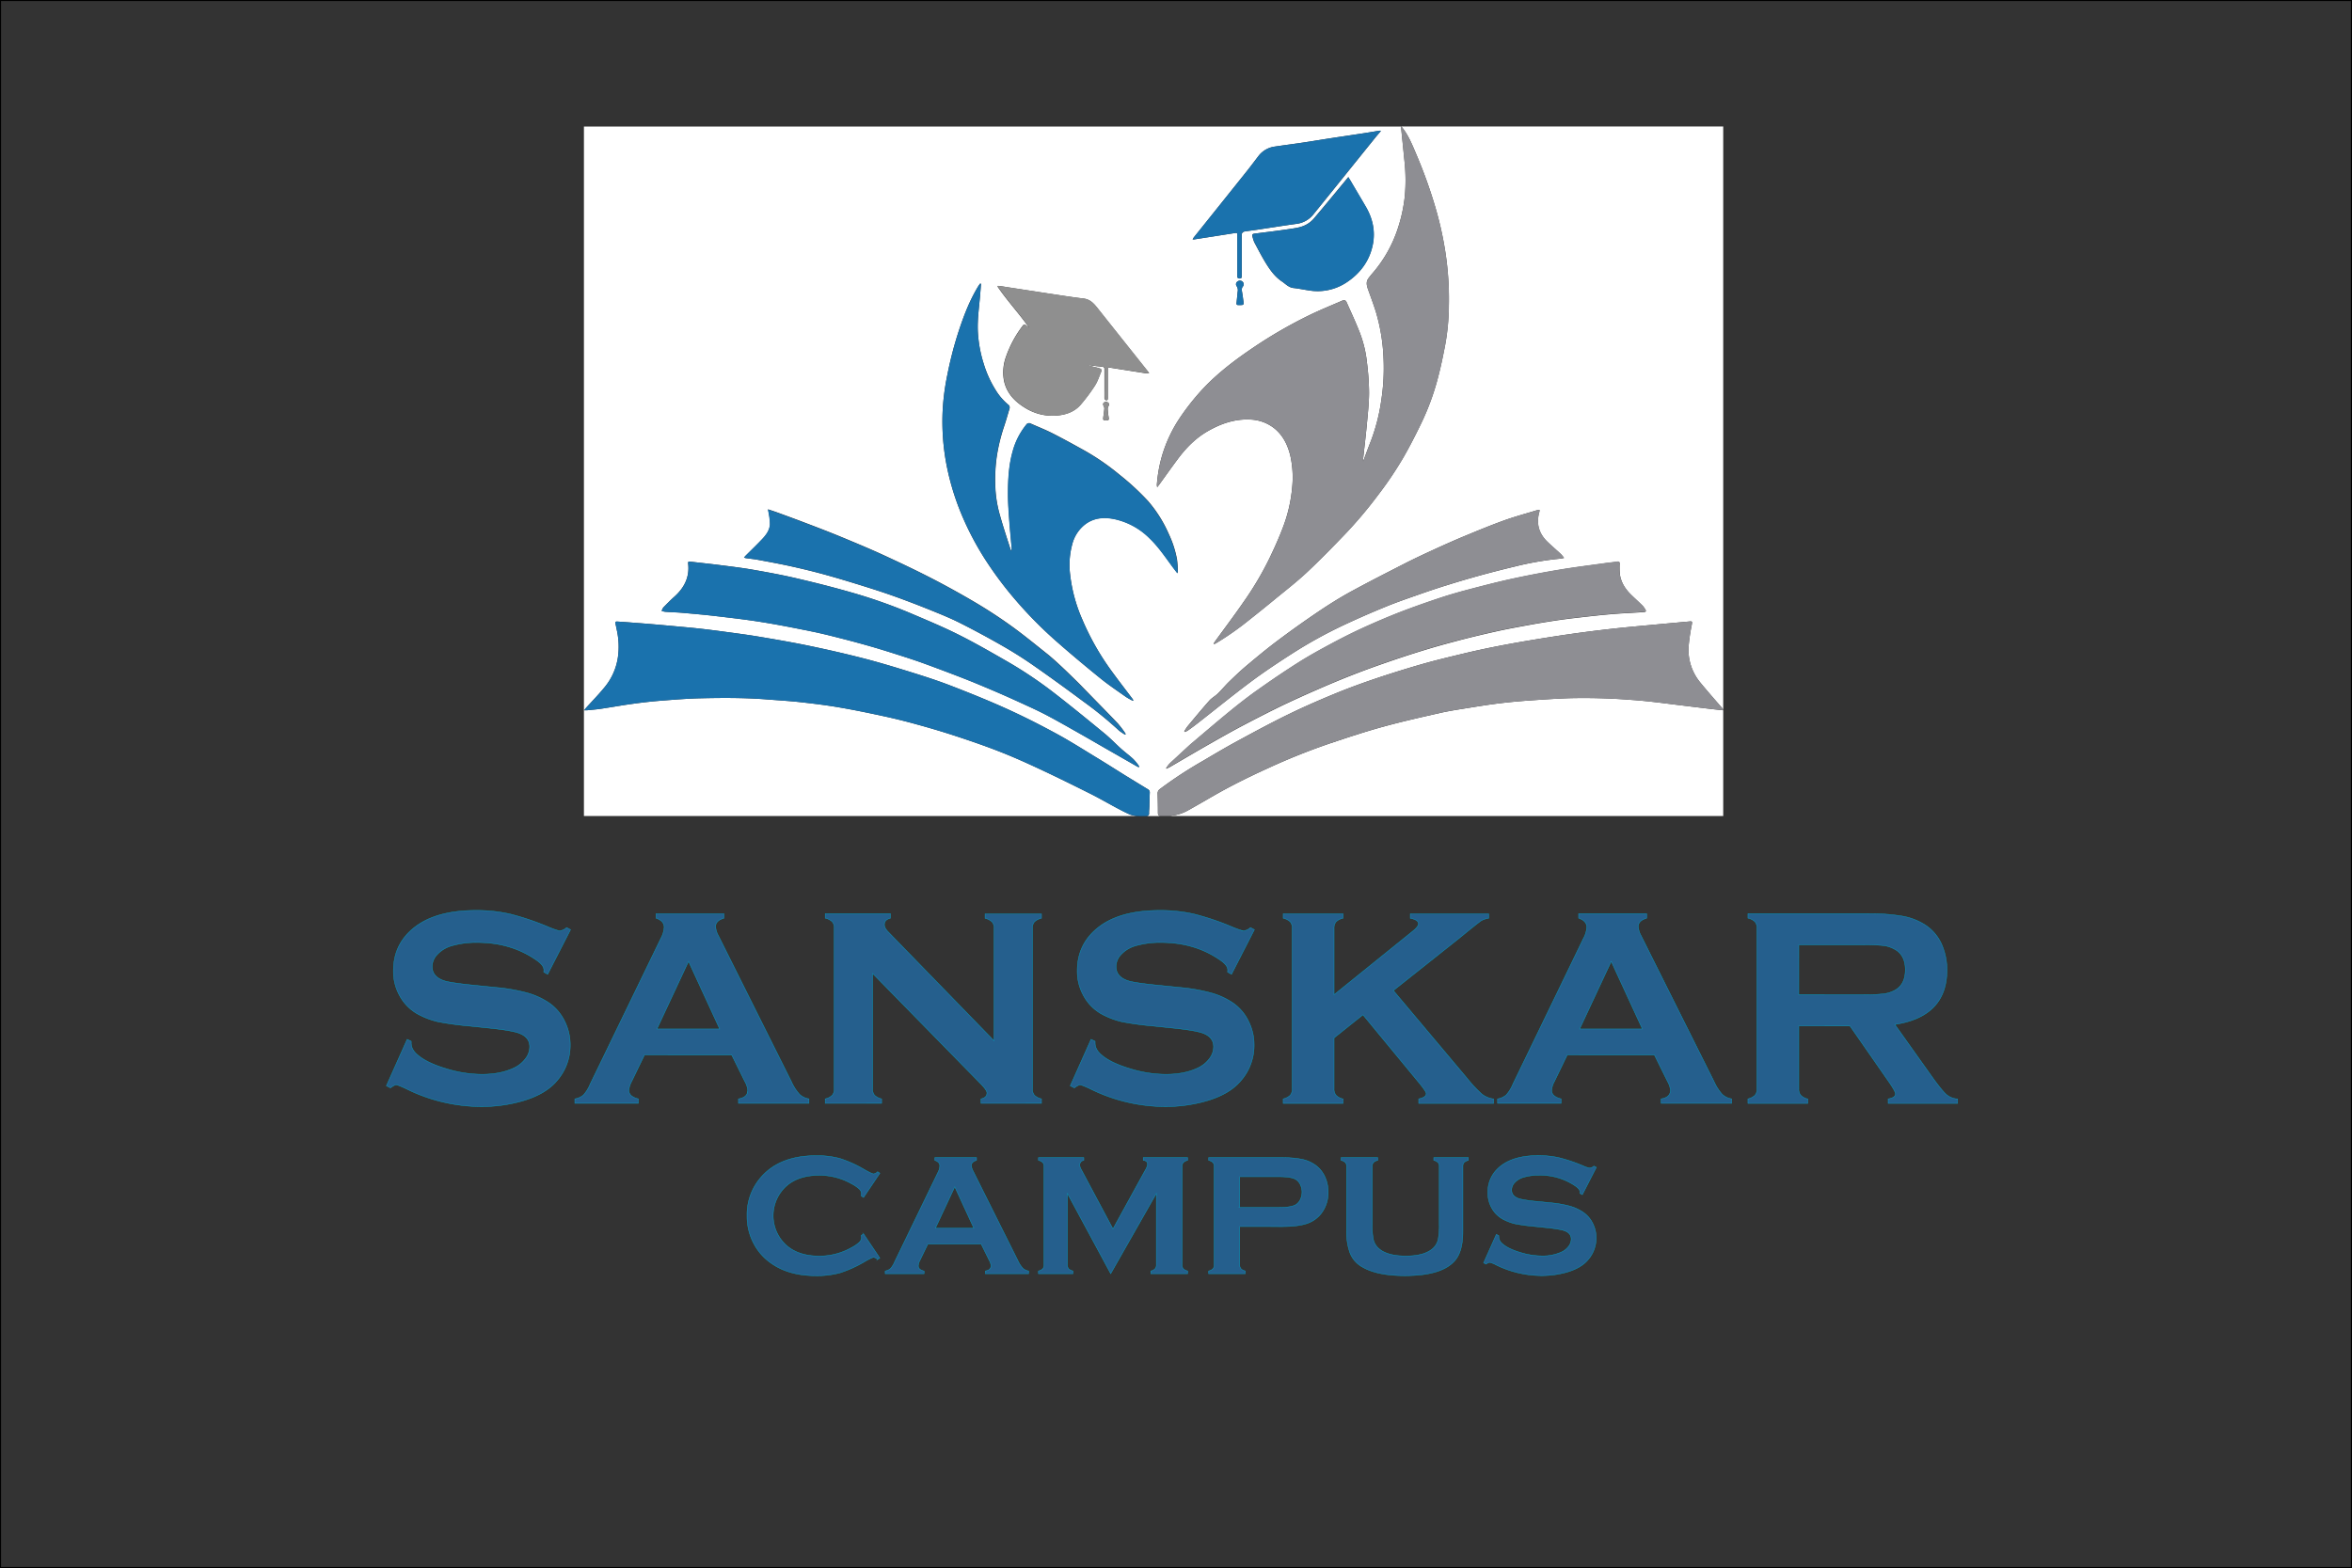 <svg id="Layer_1" data-name="Layer 1" xmlns="http://www.w3.org/2000/svg" xmlns:xlink="http://www.w3.org/1999/xlink" viewBox="0 0 1296.57 864.57"><rect x="0" y="0" width="1296.57" height="864.57" fill="#333333" stroke="none"/><defs><style>.cls-1,.cls-2{fill:none;}.cls-2{stroke:#000;stroke-width:0.57px;}.cls-2,.cls-8{stroke-miterlimit:22.93;}.cls-3{clip-path:url(#clip-path);}.cls-4{fill:#fff;}.cls-5{fill:#8e8e93;}.cls-6{fill:#1a72ad;}.cls-7{fill:#8f8f8f;}.cls-8{fill:#255f8d;stroke:#01a0c6;stroke-width:0.22px;fill-rule:evenodd;}</style><clipPath id="clip-path" transform="translate(0.28 0.28)"><rect class="cls-1" x="321.59" y="69.5" width="628.15" height="380.17"/></clipPath></defs><rect class="cls-2" x="0.28" y="0.28" width="1296" height="864"/><g class="cls-3"><path class="cls-4" d="M626.62,449.66h-305V69.5H772.06l2,19.79a97.51,97.51,0,0,1,.12,18.32,84.51,84.51,0,0,1-3.83,17.9A71.8,71.8,0,0,1,756,150.77c-.65.76-1.27,1.55-1.87,2.35-1.57,2.08-.93,4.22-.16,6.38,1.46,4.11,3,8.17,4.29,12.34A103.49,103.49,0,0,1,762.4,197a116.49,116.49,0,0,1-1.26,23.67A104.06,104.06,0,0,1,755.4,243c-1.43,3.58-2.74,7.2-4.22,11.13,0-.74,0-1.14,0-1.53.67-6.19,1.42-12.37,2-18.57.54-5.93,1.22-11.86,1.25-17.8a139.85,139.85,0,0,0-1.16-16.59,63.71,63.71,0,0,0-3.83-16.18c-2.32-6-5-11.75-7.62-17.59a1.51,1.51,0,0,0-1.18-.57,3.67,3.67,0,0,0-1.49.42c-5.64,2.45-11.35,4.77-16.89,7.43a251.36,251.36,0,0,0-31.86,18.37c-11.07,7.47-21.61,15.59-30.4,25.73a132.78,132.78,0,0,0-9.64,12.53,76.22,76.22,0,0,0-10.42,22.54,77.74,77.74,0,0,0-2.49,14.75,7,7,0,0,0,.19,1.28c.57-.73.92-1.16,1.24-1.6,3.35-4.63,6.65-9.29,10.06-13.88,4.65-6.24,10-11.71,16.88-15.59,7.15-4.05,14.71-6.63,23-6.23a22.65,22.65,0,0,1,12.85,4.43c5.19,3.94,7.89,9.42,9.38,15.6a55.29,55.29,0,0,1,1,17.4,81.67,81.67,0,0,1-5.3,22.58c-2.14,5.62-4.65,11.13-7.25,16.56A175.08,175.08,0,0,1,685,332c-5,7.25-10.36,14.31-15.54,21.47-.29.39-.51.83-.76,1.24a1.68,1.68,0,0,0,1.13-.22,158.06,158.06,0,0,0,18.08-12.62q7.26-5.72,14.38-11.58c5.93-4.87,12-9.56,17.63-14.79,7.35-6.88,14.38-14.1,21.36-21.36a238.18,238.18,0,0,0,18-21.34,198.7,198.7,0,0,0,14.19-21.08c3.4-5.92,6.51-12,9.49-18.16a137.89,137.89,0,0,0,9.13-24.46c1.72-6.36,3.06-12.83,4.3-19.3a124.5,124.5,0,0,0,2-20.85,170.88,170.88,0,0,0-1.82-29.63,190.71,190.71,0,0,0-5.6-25.26,264.65,264.65,0,0,0-10.41-29c-2.31-5.43-4.46-11-8.32-15.6H949.67V390.86c-4.19-4.88-8.46-9.69-12.54-14.66a28.22,28.22,0,0,1-6.58-19.8,101.14,101.14,0,0,1,1.72-11.95c.38-2.18.43-2.23-1.84-2-5.84.54-11.69,1.05-17.54,1.6-7.83.73-15.67,1.4-23.49,2.26s-15.39,1.8-23.06,2.88c-8,1.13-16,2.4-23.91,3.73q-9.75,1.62-19.45,3.55-8.52,1.69-17,3.74c-7.42,1.79-14.86,3.56-22.2,5.65q-12.73,3.65-25.3,7.86c-7.72,2.61-15.4,5.39-22.93,8.5-8.79,3.62-17.52,7.43-26.06,11.61-9.58,4.69-19,9.79-28.34,14.87-6.21,3.38-12.3,7-18.39,10.6a229.09,229.09,0,0,0-23.65,15.51,2.82,2.82,0,0,0-1.23,2.54c.09,3.51.16,7,.15,10.55,0,1,.3,1.58,1.28,1.78H631.9a1.4,1.4,0,0,0,1.26-1.67c0-1.23.14-2.47.18-3.71.08-2.51.1-5,.22-7.55a2,2,0,0,0-1.15-1.91q-6-3.68-12.07-7.38c-5-3.12-10-6.31-15.06-9.39-7.69-4.66-15.28-9.52-23.17-13.81-8.91-4.85-18-9.45-27.22-13.64-10-4.55-20.28-8.68-30.56-12.66-7.26-2.82-14.68-5.22-22.12-7.54-8.77-2.74-17.57-5.41-26.47-7.7-10.14-2.61-20.35-4.93-30.6-7.05-9.27-1.92-18.61-3.49-27.95-5.06-6.19-1-12.41-1.82-18.63-2.66-4.55-.61-9.11-1.19-13.67-1.69s-9.15-.89-13.72-1.32q-6.37-.59-12.77-1.13c-3.66-.31-7.32-.58-11-.86q-3.65-.29-7.3-.52c-.68,0-1.34,0-1.12,1,.33,1.48.64,3,.94,4.46a42,42,0,0,1,.45,14.18,33.57,33.57,0,0,1-7.59,16.85c-3.17,3.85-6.68,7.42-10,11.12-.29.32-.53.68-1,1.3.8,0,1.23,0,1.66,0,2.54-.26,5.09-.45,7.62-.83,5.76-.86,11.5-1.91,17.28-2.7,5.34-.73,10.7-1.35,16.07-1.77,7.37-.58,14.75-1.16,22.13-1.32,11.83-.27,23.66-.3,35.48.61,6.21.48,12.44.84,18.63,1.51,7,.77,14.05,1.62,21,2.8,8.07,1.36,16.1,3,24.1,4.74q9.43,2,18.75,4.59c7.36,2,14.69,4.16,21.94,6.55,8.24,2.7,16.45,5.52,24.52,8.69,7.51,2.94,14.88,6.26,22.19,9.68,9.26,4.33,18.44,8.87,27.59,13.45,4.89,2.45,9.62,5.21,14.46,7.79,2.49,1.32,5,2.64,7.59,3.77A18.49,18.49,0,0,0,626.62,449.66Zm-2.39-63.54.23-.32A9.21,9.21,0,0,0,624,385c-3.92-5.21-7.92-10.35-11.74-15.63a142.31,142.31,0,0,1-15.81-27.88,85.61,85.61,0,0,1-6.83-25.12,43.36,43.36,0,0,1,1.22-16.74,20.07,20.07,0,0,1,7.32-11c4.81-3.52,10.28-3.85,15.83-2.73a38.86,38.86,0,0,1,19.45,10.56c4.61,4.44,8.2,9.69,12,14.82,1,1.43,2.14,2.82,3.38,4.46a4.63,4.63,0,0,0,.23-.9,61.75,61.75,0,0,0-.46-6.68,56.58,56.58,0,0,0-4.57-14.1,71.51,71.51,0,0,0-11.48-18.19,139.32,139.32,0,0,0-15.67-14.45,131.65,131.65,0,0,0-19.42-13.39c-5.8-3.21-11.61-6.43-17.53-9.43-3.91-2-8-3.58-12-5.37a1.82,1.82,0,0,0-2.46.67A39.45,39.45,0,0,0,558,248.64c-2.19,7.76-2.6,15.75-2.57,23.76,0,4.54.34,9.1.66,13.64.37,5.18.9,10.34,1.33,15.52.06.65,0,1.31,0,2a2.89,2.89,0,0,1-.7-1.23c-2-6.21-4.05-12.39-5.79-18.66a65.72,65.72,0,0,1-2.54-16.91,88,88,0,0,1,1-16.37,99.65,99.65,0,0,1,3.73-15.12c1.14-3.32,2.07-6.72,3.09-10.08a2,2,0,0,0-.74-2.41,32.6,32.6,0,0,1-7.09-8.38A60.11,60.11,0,0,1,542,200.28a70.7,70.7,0,0,1-3.25-18.12c-.27-6.94.82-13.79,1.35-20.68.14-1.76.27-3.52.4-5.28l-.44-.13c-.34.46-.71.9-1,1.38-4.68,7.62-7.87,15.89-10.67,24.33a205.76,205.76,0,0,0-6.4,24.45,129.6,129.6,0,0,0-2.63,20.07,127.05,127.05,0,0,0,2,29,140.5,140.5,0,0,0,7.66,26.2,160.72,160.72,0,0,0,15.39,29.11,200.08,200.08,0,0,0,14.91,19.67,227.61,227.61,0,0,0,23,23.28c7.83,6.88,15.84,13.57,23.94,20.13,4.56,3.69,9.46,7,14.25,10.36A40.33,40.33,0,0,0,624.23,386.12Zm3.44,36.6c-.07-.36,0-.63-.17-.79a29.74,29.74,0,0,0-3-3.66c-2.14-2-4.5-3.71-6.67-5.65-3.19-2.85-6.15-6-9.45-8.68-9.23-7.58-18.48-15.15-27.93-22.45a229.61,229.61,0,0,0-25.91-17.32c-8.8-5.06-17.6-10.13-26.68-14.66-8.61-4.3-17.52-8-26.38-11.77a285.31,285.31,0,0,0-33.15-11.59c-9.83-2.81-19.76-5.3-29.72-7.62-7.73-1.81-15.56-3.25-23.39-4.62-5.94-1.05-11.93-1.78-17.91-2.54-5.71-.73-11.43-1.3-17.14-2-.84-.1-1.22.08-1.11,1,.92,7.59-2.16,13.5-7.69,18.43-2.08,1.86-4,3.86-6,5.87a6.47,6.47,0,0,0-.89,1.89,11.94,11.94,0,0,0,2,.47c3.14.22,6.3.3,9.45.57,6.32.56,12.65,1.11,18.95,1.86,8.37,1,16.75,1.95,25.07,3.3,9.07,1.46,18.09,3.25,27.09,5.08,5.44,1.1,10.83,2.46,16.21,3.84q8.66,2.2,17.24,4.67c4.8,1.37,9.57,2.89,14.33,4.41s9.36,3,14,4.68q11.38,4.14,22.66,8.54c5.55,2.17,11,4.49,16.51,6.83q7.28,3.12,14.46,6.43c4.68,2.15,9.39,4.26,13.95,6.65,6.05,3.18,12,6.59,17.93,9.95,4.94,2.79,9.84,5.65,14.77,8.48l17.69,10.12A4.46,4.46,0,0,0,627.67,422.72Zm14.89.6.25.27c.65-.35,1.31-.68,1.94-1,7.46-4.34,14.89-8.75,22.39-13,6.14-3.5,12.32-7,18.57-10.26q10.44-5.52,21.06-10.69c6.3-3,12.69-5.89,19.1-8.68,6-2.64,12.11-5.2,18.25-7.62q8.91-3.52,18-6.66c6.83-2.38,13.69-4.68,20.6-6.82q9.31-2.89,18.78-5.37c7.41-2,14.87-3.79,22.35-5.46,6.16-1.39,12.37-2.52,18.58-3.66,4.75-.88,9.52-1.66,14.29-2.39,3.83-.58,7.68-1.09,11.52-1.53,6.27-.73,12.54-1.46,18.82-2,5.13-.47,10.28-.7,15.42-1,1.23-.08,2.47-.18,3.7-.28.82-.07,1.09-.47.64-1.2a12.1,12.1,0,0,0-1.49-2.15c-2-2-4.11-3.91-6.16-5.87-3.28-3.15-5.75-6.8-6.44-11.38a39.66,39.66,0,0,1-.15-6c0-1-.35-1.26-1.31-1.13-2.25.33-4.52.54-6.77.85-8.35,1.17-16.71,2.19-25,3.58q-13.11,2.19-26.13,5c-8,1.73-15.85,3.78-23.73,5.84-5.33,1.4-10.65,2.91-15.87,4.64-7.32,2.43-14.61,5-21.8,7.74-6.93,2.69-13.77,5.61-20.53,8.69-5.85,2.66-11.61,5.55-17.27,8.59-6.3,3.38-12.59,6.83-18.64,10.64-7.56,4.77-15,9.81-22.28,15-5.22,3.68-10.28,7.61-15.23,11.65-7.18,5.86-14.21,11.9-21.29,17.88-.83.69-1.63,1.42-2.42,2.15l-8.71,8.05A14.44,14.44,0,0,0,642.56,423.32Zm-92.69-266-.25.41c5.35,7.87,11.9,14.84,17.36,22.63a7.49,7.49,0,0,1-1.64-1.23c-.76-.79-1.23-.63-1.86.23a61.35,61.35,0,0,0-9.18,17,25.37,25.37,0,0,0-1.21,12.86c1.07,5.67,4.26,10,8.8,13.41,6.15,4.62,13,6.92,20.76,6.18,5-.48,9.52-2.14,12.82-6a97.83,97.83,0,0,0,7.8-10.45c1.53-2.38,2.39-5.19,3.51-7.83.39-.9-.09-1.44-1-1.7-.42-.12-.83-.28-1.26-.39l-5.07-1.24a2.38,2.38,0,0,1,1.15-.07c2.22.27,4.43.61,6.66.8,1,.08,1.3.43,1.29,1.39,0,3.16,0,6.32,0,9.48,0,2.19,0,4.4,0,6.59a1.41,1.41,0,0,0,.85,1c.65.18,1-.27,1-1,0-.36,0-.71,0-1.07V204.08c0-1.78,0-1.82,1.84-1.54q9.54,1.49,19.07,3a13.74,13.74,0,0,0,1.84,0c-.3-.46-.47-.76-.68-1q-14-17.59-28-35.19c-2-2.49-4-4.6-7.49-5-6.62-.79-13.2-1.86-19.8-2.85-7.74-1.17-15.47-2.38-23.21-3.56C552.69,157.67,551.28,157.51,549.87,157.33ZM848.48,280.91a9.89,9.89,0,0,0-1.63.19c-6,1.83-12.06,3.46-18,5.59-7.37,2.66-14.61,5.65-21.85,8.65-5.68,2.36-11.3,4.87-16.89,7.44-5.41,2.48-10.81,5-16.11,7.71-10,5.12-20.08,10.24-30,15.66-6,3.3-11.85,7-17.54,10.82q-11.41,7.71-22.46,16c-5.85,4.38-11.48,9.06-17.08,13.76-3.33,2.79-6.48,5.8-9.6,8.82-2.18,2.11-4.1,4.48-6.27,6.59-1.45,1.41-3.35,2.4-4.68,3.9-4.08,4.61-8,9.35-11.94,14.08a28.23,28.23,0,0,0-1.9,2.89l.33.31a10.48,10.48,0,0,0,1.65-.8c1.67-1.18,3.31-2.38,4.92-3.64,10-7.77,19.75-15.75,29.87-23.3,7.33-5.46,15-10.54,22.67-15.46a249.5,249.5,0,0,1,28.42-15.71q11.26-5.29,22.81-10c5.6-2.32,11.35-4.31,17.08-6.32s11.48-4,17.28-5.77q9.15-2.86,18.4-5.41,9.42-2.58,18.92-4.84a170.18,170.18,0,0,1,24.77-4.3c.65-.06,1.29-.23,2.24-.4a19.08,19.08,0,0,0-1.66-2.06c-2.51-2.34-5.14-4.56-7.6-6.95-4.47-4.38-6.09-9.63-4.51-15.78C848.32,282.09,848.36,281.62,848.48,280.91ZM409.86,307.14a7.64,7.64,0,0,0,1.07.34c2.34.32,4.69.53,7,1,6.05,1.12,12.1,2.23,18.11,3.56,6.24,1.38,12.46,2.89,18.62,4.59,7.43,2.06,14.81,4.31,22.17,6.61,5.72,1.78,11.42,3.65,17.05,5.69q9.86,3.57,19.58,7.52c5.3,2.15,10.61,4.31,15.7,6.89q11.87,6,23.41,12.63c5.78,3.32,11.44,6.9,16.91,10.71,9.31,6.49,18.49,13.17,27.6,19.94a210.07,210.07,0,0,1,19.41,15.83A26.41,26.41,0,0,0,620,404.8l.25-.29a2.08,2.08,0,0,0-.2-.51,53.92,53.92,0,0,0-4.12-5.44c-6.32-6.63-12.75-13.15-19.14-19.7-.92-.95-1.83-1.91-2.77-2.83-3.14-3.06-6.25-6.17-9.47-9.15-2.69-2.5-5.43-5-8.3-7.25-6.37-5.08-12.69-10.24-19.31-15-6.23-4.47-12.67-8.67-19.26-12.58q-12.12-7.17-24.65-13.63c-8.89-4.56-17.94-8.82-27-13-7.6-3.47-15.32-6.67-23-9.85-6.25-2.58-12.56-5-18.87-7.39-5.22-2-10.48-3.92-15.73-5.84-1.64-.6-3.3-1.13-5.3-1.81.22,1.14.42,1.93.52,2.73a29.2,29.2,0,0,1,.57,5.55c-.2,3.22-2.07,5.78-4.18,8-2.92,3.12-6,6.07-9.05,9.09C410.56,306.31,410.27,306.67,409.86,307.14Zm351-235.07-.18-.31c-.34,0-.69,0-1,.11-2.95.47-5.91,1-8.87,1.42-5.73.88-11.46,1.71-17.18,2.59-5.29.81-10.57,1.7-15.86,2.49-5.1.76-10.21,1.41-15.31,2.17a13.51,13.51,0,0,0-9,5.22c-2.17,2.82-4.29,5.68-6.51,8.46q-14.55,18.23-29.15,36.42a11.83,11.83,0,0,0-.64,1.09,7.21,7.21,0,0,0,.83,0l22.39-3.49c1.35-.21,1.46-.13,1.47,1.22,0,3.44,0,6.88,0,10.32v12c0,.76,0,1.44,1.08,1.5s1.37-.4,1.36-1.41c0-7.36,0-14.72,0-22.08a2.92,2.92,0,0,1,.07-1.3,2.11,2.11,0,0,1,1.16-1.07c2.31-.41,4.66-.66,7-1,7.39-1.1,14.77-2.3,22.17-3.3A14.2,14.2,0,0,0,724,117.6Q735.18,103.82,746.27,90q5.64-7,11.29-14C758.63,74.63,759.76,73.36,760.87,72.07ZM743,97.36l-2.87,3.47c-5.43,6.55-10.83,13.13-16.34,19.61a14.52,14.52,0,0,1-3.91,3.08c-3,1.7-6.46,2-9.81,2.55-6.28.94-12.58,1.68-18.88,2.48-1,.13-1.36.57-1.06,1.52a19.86,19.86,0,0,0,1,3.19c2.14,4,4.22,8.07,6.62,11.92,2.31,3.69,4.89,7.24,8.61,9.72,2.06,1.37,3.72,3.36,6.47,3.63s5.59.91,8.4,1.31a28.86,28.86,0,0,0,20.42-4.18c7.93-5.14,13.17-12.22,14.91-21.55,1.35-7.27-.26-14.14-4-20.51-2.47-4.25-5-8.47-7.48-12.71C744.51,99.81,743.83,98.73,743,97.36Zm-59.7,70.56c2,0,2.13-.14,1.87-2.12-.22-1.66-.43-3.32-.72-5-.2-1.16-.38-2.22.53-3.25a2,2,0,0,0-.35-2.6,2.09,2.09,0,0,0-2.75,0,1.77,1.77,0,0,0-.42,2.55,4,4,0,0,1,.54,3.08q-.3,3.16-.63,6.31c-.07.65.2,1,.85,1C682.57,167.93,682.93,167.92,683.29,167.92Zm-73.9,63.58c1.55,0,1.7-.23,1.46-1.77s-.4-3-.5-4.52a2.88,2.88,0,0,1,.38-1.45c.47-.88.46-1.75-.37-2.21a2.25,2.25,0,0,0-1.93,0c-.82.52-.69,1.4-.23,2.24a2.45,2.45,0,0,1,.29,1.33c-.14,1.55-.37,3.09-.57,4.63S607.93,231.5,609.39,231.5Z" transform="translate(0.28 0.28)"/><path class="cls-4" d="M949.67,391.34v58.32H644.86a2.84,2.84,0,0,1,.56-.19,23.55,23.55,0,0,0,9.09-2.87c5-2.78,10-5.72,15-8.57,9.56-5.45,19.42-10.31,29.44-14.85a352.37,352.37,0,0,1,34.39-13.73c9.51-3.17,19-6.33,28.71-9,10.44-2.87,21-5.24,31.57-7.64,5.1-1.15,10.29-1.92,15.45-2.76,5.6-.9,11.2-1.8,16.83-2.49,5.34-.66,10.72-1.16,16.09-1.55,7.53-.54,15.07-1.07,22.61-1.33a333.38,333.38,0,0,1,34.62.95c3.67.25,7.33.61,11,1,4.21.47,8.4,1,12.61,1.54,6.34.77,12.68,1.56,19,2.31C944.42,390.82,947.05,391.07,949.67,391.34Z" transform="translate(0.28 0.28)"/><path class="cls-5" d="M772.3,69.5c3.86,4.62,6,10.17,8.32,15.6a264.65,264.65,0,0,1,10.41,29,190.71,190.71,0,0,1,5.6,25.26A170.88,170.88,0,0,1,798.45,169a124.5,124.5,0,0,1-2,20.85c-1.24,6.47-2.58,12.94-4.3,19.3A137.89,137.89,0,0,1,783,233.59c-3,6.14-6.09,12.24-9.49,18.16a198.7,198.7,0,0,1-14.19,21.08,238.18,238.18,0,0,1-18,21.34c-7,7.26-14,14.48-21.36,21.36-5.6,5.23-11.7,9.92-17.63,14.79q-7.12,5.85-14.38,11.58a158.06,158.06,0,0,1-18.08,12.62,1.68,1.68,0,0,1-1.13.22c.25-.41.47-.85.76-1.24C674.65,346.34,680,339.28,685,332a175.08,175.08,0,0,0,14.52-24.41c2.6-5.43,5.11-10.94,7.25-16.56a81.67,81.67,0,0,0,5.3-22.58,55.29,55.29,0,0,0-1-17.4c-1.49-6.18-4.19-11.66-9.38-15.6a22.65,22.65,0,0,0-12.85-4.43c-8.34-.4-15.9,2.18-23,6.23-6.85,3.88-12.23,9.35-16.88,15.59-3.41,4.59-6.71,9.25-10.06,13.88-.32.44-.67.87-1.24,1.6a7,7,0,0,1-.19-1.28,77.74,77.74,0,0,1,2.49-14.75,76.22,76.22,0,0,1,10.42-22.54A132.78,132.78,0,0,1,660,217.25c8.79-10.14,19.33-18.26,30.4-25.73a251.36,251.36,0,0,1,31.86-18.37c5.54-2.66,11.25-5,16.89-7.43a3.67,3.67,0,0,1,1.49-.42,1.51,1.51,0,0,1,1.18.57c2.6,5.84,5.3,11.64,7.62,17.59a63.71,63.71,0,0,1,3.83,16.18,139.85,139.85,0,0,1,1.16,16.59c0,5.94-.71,11.87-1.25,17.8-.58,6.2-1.33,12.38-2,18.57,0,.39,0,.79,0,1.53,1.48-3.93,2.79-7.55,4.22-11.13a104.06,104.06,0,0,0,5.74-22.36A116.49,116.49,0,0,0,762.4,197a103.49,103.49,0,0,0-4.16-25.13c-1.24-4.17-2.83-8.23-4.29-12.34-.77-2.16-1.41-4.3.16-6.38.6-.8,1.22-1.59,1.87-2.35a71.8,71.8,0,0,0,14.35-25.26,84.51,84.51,0,0,0,3.83-17.9A97.51,97.51,0,0,0,774,89.29l-2-19.79Z" transform="translate(0.28 0.28)"/><path class="cls-5" d="M949.67,391.34c-2.62-.27-5.25-.52-7.86-.83-6.34-.75-12.68-1.54-19-2.31-4.21-.52-8.4-1.07-12.61-1.54-3.65-.4-7.31-.76-11-1a333.38,333.38,0,0,0-34.62-.95C857,385,849.5,385.49,842,386c-5.37.39-10.75.89-16.09,1.55-5.63.69-11.23,1.59-16.83,2.49-5.16.84-10.35,1.61-15.45,2.76-10.56,2.4-21.13,4.77-31.57,7.64-9.66,2.65-19.2,5.81-28.71,9a352.37,352.37,0,0,0-34.39,13.73c-10,4.54-19.88,9.4-29.44,14.85-5,2.85-9.94,5.79-15,8.57a23.55,23.55,0,0,1-9.09,2.87,2.84,2.84,0,0,0-.56.19h-5.52c-1-.2-1.28-.78-1.28-1.78,0-3.52-.06-7-.15-10.55a2.82,2.82,0,0,1,1.23-2.54,229.09,229.09,0,0,1,23.65-15.51c6.09-3.6,12.18-7.22,18.39-10.6,9.38-5.08,18.76-10.18,28.34-14.87,8.54-4.18,17.27-8,26.06-11.61,7.53-3.11,15.21-5.89,22.93-8.5q12.56-4.23,25.3-7.86c7.34-2.09,14.78-3.86,22.2-5.65q8.44-2,17-3.74,9.69-1.93,19.45-3.55c8-1.33,15.92-2.6,23.91-3.73q11.5-1.62,23.06-2.88c7.82-.86,15.66-1.53,23.49-2.26,5.85-.55,11.7-1.06,17.54-1.6,2.27-.21,2.22-.16,1.84,2a101.14,101.14,0,0,0-1.72,11.95,28.22,28.22,0,0,0,6.58,19.8c4.08,5,8.35,9.78,12.54,14.66Z" transform="translate(0.28 0.28)"/><path class="cls-6" d="M626.62,449.66a18.49,18.49,0,0,1-3.85-.76c-2.59-1.13-5.1-2.45-7.59-3.77-4.84-2.58-9.57-5.34-14.46-7.79-9.15-4.58-18.33-9.12-27.59-13.45-7.31-3.42-14.68-6.74-22.19-9.68-8.07-3.17-16.28-6-24.52-8.69-7.25-2.39-14.58-4.53-21.94-6.55q-9.3-2.57-18.75-4.59c-8-1.73-16-3.38-24.1-4.74-7-1.18-14-2-21-2.8-6.19-.67-12.42-1-18.63-1.51-11.82-.91-23.65-.88-35.48-.61-7.38.16-14.76.74-22.13,1.32-5.37.42-10.73,1-16.07,1.77-5.78.79-11.52,1.84-17.28,2.7-2.53.38-5.08.57-7.62.83-.43,0-.86,0-1.66,0,.48-.62.72-1,1-1.3,3.36-3.7,6.87-7.27,10-11.12a33.57,33.57,0,0,0,7.59-16.85,42,42,0,0,0-.45-14.18c-.3-1.49-.61-3-.94-4.46-.22-1,.44-1.07,1.12-1q3.66.24,7.3.52c3.66.28,7.32.55,11,.86q6.39.54,12.77,1.13c4.57.43,9.15.82,13.72,1.32s9.12,1.08,13.67,1.69c6.22.84,12.44,1.62,18.63,2.66,9.34,1.57,18.68,3.14,27.95,5.06,10.25,2.12,20.46,4.44,30.6,7.05,8.9,2.29,17.7,5,26.47,7.7,7.44,2.32,14.86,4.72,22.12,7.54,10.28,4,20.52,8.11,30.56,12.66,9.24,4.19,18.31,8.79,27.22,13.64,7.89,4.29,15.48,9.15,23.17,13.81,5.05,3.08,10,6.27,15.06,9.39q6,3.72,12.07,7.38a2,2,0,0,1,1.15,1.91c-.12,2.52-.14,5-.22,7.55,0,1.24-.22,2.48-.18,3.71a1.4,1.4,0,0,1-1.26,1.67Z" transform="translate(0.28 0.28)"/><path class="cls-6" d="M624.23,386.12a40.33,40.33,0,0,1-3.7-2.07c-4.79-3.4-9.69-6.67-14.25-10.36-8.1-6.56-16.11-13.25-23.94-20.13a227.61,227.61,0,0,1-23-23.28,200.08,200.08,0,0,1-14.91-19.67,160.72,160.72,0,0,1-15.39-29.11,140.5,140.5,0,0,1-7.66-26.2,127.05,127.05,0,0,1-2-29A129.6,129.6,0,0,1,522,206.23a205.76,205.76,0,0,1,6.4-24.45c2.8-8.44,6-16.71,10.67-24.33.3-.48.67-.92,1-1.38l.44.13c-.13,1.76-.26,3.52-.4,5.28-.53,6.89-1.62,13.74-1.35,20.68A70.7,70.7,0,0,0,542,200.28a60.11,60.11,0,0,0,6.28,14.09,32.6,32.6,0,0,0,7.09,8.38,2,2,0,0,1,.74,2.41c-1,3.36-1.95,6.76-3.09,10.08a99.65,99.65,0,0,0-3.73,15.12,88,88,0,0,0-1,16.37,65.72,65.72,0,0,0,2.54,16.91c1.74,6.27,3.83,12.45,5.79,18.66a2.89,2.89,0,0,0,.7,1.23c0-.66.05-1.32,0-2-.43-5.18-1-10.34-1.33-15.52-.32-4.54-.65-9.1-.66-13.64,0-8,.38-16,2.57-23.76A39.45,39.45,0,0,1,565.34,234a1.82,1.82,0,0,1,2.46-.67c4,1.79,8.13,3.39,12,5.37,5.92,3,11.73,6.22,17.53,9.43a131.65,131.65,0,0,1,19.42,13.39,139.32,139.32,0,0,1,15.67,14.45,71.51,71.51,0,0,1,11.48,18.19,56.58,56.58,0,0,1,4.57,14.1,61.75,61.75,0,0,1,.46,6.68,4.63,4.63,0,0,1-.23.9c-1.24-1.64-2.33-3-3.38-4.46-3.75-5.13-7.34-10.38-12-14.82A38.86,38.86,0,0,0,614,286c-5.55-1.12-11-.79-15.83,2.73a20.07,20.07,0,0,0-7.32,11,43.36,43.36,0,0,0-1.22,16.74,85.61,85.61,0,0,0,6.83,25.12,142.31,142.31,0,0,0,15.81,27.88c3.82,5.28,7.82,10.42,11.74,15.63a9.21,9.21,0,0,1,.49.78Z" transform="translate(0.28 0.28)"/><path class="cls-6" d="M627.67,422.72a4.46,4.46,0,0,1-.88-.24L609.1,412.36c-4.93-2.83-9.83-5.69-14.77-8.48-6-3.36-11.88-6.77-17.93-9.95-4.56-2.39-9.27-4.5-13.95-6.65s-9.61-4.35-14.46-6.43c-5.48-2.34-11-4.66-16.51-6.83q-11.28-4.39-22.66-8.54c-4.62-1.68-9.3-3.17-14-4.68s-9.53-3-14.33-4.41q-8.58-2.46-17.24-4.67c-5.38-1.38-10.77-2.74-16.21-3.84-9-1.83-18-3.62-27.09-5.08-8.32-1.35-16.7-2.32-25.07-3.3-6.3-.75-12.63-1.3-18.95-1.86-3.15-.27-6.31-.35-9.45-.57a11.94,11.94,0,0,1-2-.47,6.47,6.47,0,0,1,.89-1.89c1.94-2,3.9-4,6-5.87,5.53-4.93,8.61-10.84,7.69-18.43-.11-.92.27-1.1,1.11-1,5.71.66,11.43,1.23,17.14,2,6,.76,12,1.49,17.91,2.54,7.83,1.37,15.66,2.81,23.39,4.62,10,2.32,19.89,4.81,29.72,7.62a285.31,285.31,0,0,1,33.15,11.59c8.86,3.78,17.77,7.47,26.38,11.77,9.08,4.53,17.88,9.6,26.68,14.66a229.61,229.61,0,0,1,25.91,17.32c9.45,7.3,18.7,14.87,27.93,22.45,3.3,2.71,6.26,5.83,9.45,8.68,2.17,1.94,4.53,3.67,6.67,5.65a29.74,29.74,0,0,1,3,3.66C627.62,422.09,627.6,422.36,627.67,422.72Z" transform="translate(0.28 0.28)"/><path class="cls-5" d="M642.56,423.32a14.44,14.44,0,0,1,3-3.71l8.71-8.05c.79-.73,1.59-1.46,2.42-2.15,7.08-6,14.11-12,21.29-17.88,4.95-4,10-8,15.23-11.65,7.31-5.16,14.72-10.2,22.28-15,6-3.81,12.34-7.26,18.64-10.64,5.66-3,11.42-5.93,17.27-8.59,6.76-3.08,13.6-6,20.53-8.69,7.19-2.78,14.48-5.31,21.8-7.74,5.22-1.73,10.54-3.24,15.87-4.64,7.88-2.06,15.77-4.11,23.73-5.84q13-2.83,26.13-5c8.31-1.39,16.67-2.41,25-3.58,2.25-.31,4.52-.52,6.77-.85,1-.13,1.31.16,1.31,1.13a39.66,39.66,0,0,0,.15,6c.69,4.58,3.16,8.23,6.44,11.38,2.05,2,4.15,3.87,6.16,5.87a12.1,12.1,0,0,1,1.49,2.15c.45.73.18,1.13-.64,1.2-1.23.1-2.47.2-3.7.28-5.14.33-10.29.56-15.42,1-6.28.57-12.55,1.3-18.82,2-3.84.44-7.69.95-11.52,1.53-4.77.73-9.54,1.51-14.29,2.39-6.21,1.14-12.42,2.27-18.58,3.66-7.48,1.67-14.94,3.51-22.35,5.46q-9.45,2.47-18.78,5.37c-6.91,2.14-13.77,4.44-20.6,6.82q-9.06,3.15-18,6.66c-6.14,2.42-12.21,5-18.25,7.62-6.41,2.79-12.8,5.64-19.1,8.68q-10.62,5.15-21.06,10.69c-6.25,3.3-12.43,6.76-18.57,10.26-7.5,4.28-14.93,8.69-22.39,13-.63.37-1.29.7-1.94,1Z" transform="translate(0.28 0.28)"/><path class="cls-7" d="M549.87,157.33c1.41.18,2.82.34,4.23.55,7.74,1.18,15.47,2.39,23.21,3.56,6.6,1,13.18,2.06,19.8,2.85,3.48.42,5.51,2.53,7.49,5q14,17.63,28,35.19c.21.26.38.56.68,1a13.74,13.74,0,0,1-1.84,0q-9.54-1.47-19.07-3c-1.8-.28-1.83-.24-1.84,1.54v14.28c0,.36,0,.71,0,1.07,0,.69-.39,1.14-1,1a1.41,1.41,0,0,1-.85-1c-.08-2.19,0-4.4,0-6.59,0-3.16,0-6.32,0-9.48,0-1-.3-1.31-1.29-1.39-2.23-.19-4.44-.53-6.66-.8a2.38,2.38,0,0,0-1.15.07l5.07,1.24c.43.11.84.27,1.26.39.87.26,1.35.8,1,1.7-1.12,2.64-2,5.45-3.51,7.83a97.83,97.83,0,0,1-7.8,10.45c-3.3,3.88-7.87,5.54-12.82,6-7.72.74-14.61-1.56-20.76-6.18-4.54-3.4-7.73-7.74-8.8-13.41a25.37,25.37,0,0,1,1.21-12.86,61.35,61.35,0,0,1,9.18-17c.63-.86,1.1-1,1.86-.23a7.49,7.49,0,0,0,1.64,1.23c-5.46-7.79-12-14.76-17.36-22.63Z" transform="translate(0.28 0.28)"/><path class="cls-5" d="M848.48,280.91c-.12.71-.16,1.18-.27,1.63-1.58,6.15,0,11.4,4.51,15.78,2.46,2.39,5.09,4.61,7.6,6.95a19.08,19.08,0,0,1,1.66,2.06c-1,.17-1.59.34-2.24.4A170.18,170.18,0,0,0,835,312q-9.5,2.27-18.92,4.84-9.25,2.55-18.4,5.41c-5.8,1.81-11.55,3.76-17.28,5.77s-11.48,4-17.08,6.32q-11.52,4.75-22.81,10a249.5,249.5,0,0,0-28.42,15.71c-7.71,4.92-15.34,10-22.67,15.46-10.12,7.55-19.92,15.53-29.87,23.3-1.61,1.26-3.25,2.46-4.92,3.64a10.48,10.48,0,0,1-1.65.8l-.33-.31a28.23,28.23,0,0,1,1.9-2.89c3.94-4.73,7.86-9.47,11.94-14.08,1.33-1.5,3.23-2.49,4.68-3.9,2.17-2.11,4.09-4.48,6.27-6.59,3.12-3,6.27-6,9.6-8.82,5.6-4.7,11.23-9.38,17.08-13.76q11-8.26,22.46-16c5.69-3.85,11.52-7.52,17.54-10.82,9.88-5.42,19.92-10.54,30-15.66,5.3-2.71,10.7-5.23,16.11-7.71,5.59-2.57,11.21-5.08,16.89-7.44,7.24-3,14.48-6,21.85-8.65,5.89-2.13,12-3.76,18-5.59A9.89,9.89,0,0,1,848.48,280.91Z" transform="translate(0.28 0.28)"/><path class="cls-6" d="M409.86,307.14c.41-.47.7-.83,1-1.16,3-3,6.13-6,9.05-9.09,2.11-2.26,4-4.82,4.18-8a29.2,29.2,0,0,0-.57-5.55c-.1-.8-.3-1.59-.52-2.73,2,.68,3.66,1.21,5.3,1.81,5.25,1.92,10.51,3.84,15.73,5.84,6.31,2.41,12.62,4.81,18.87,7.39,7.72,3.18,15.44,6.38,23,9.85,9.08,4.15,18.13,8.41,27,13q12.53,6.44,24.65,13.63c6.59,3.91,13,8.11,19.26,12.58,6.62,4.75,12.94,9.91,19.31,15,2.87,2.29,5.61,4.75,8.3,7.25,3.22,3,6.33,6.09,9.47,9.15.94.92,1.85,1.88,2.77,2.83,6.39,6.55,12.82,13.07,19.14,19.7A53.92,53.92,0,0,1,620,404a2.08,2.08,0,0,1,.2.51l-.25.29a26.41,26.41,0,0,1-3.45-2.39,210.07,210.07,0,0,0-19.41-15.83c-9.11-6.77-18.29-13.45-27.6-19.94-5.47-3.81-11.13-7.39-16.91-10.71Q541,349.3,529.17,343.3c-5.09-2.58-10.4-4.74-15.7-6.89q-9.72-3.95-19.58-7.52c-5.63-2-11.33-3.91-17.05-5.69-7.36-2.3-14.74-4.55-22.17-6.61-6.16-1.7-12.38-3.21-18.62-4.59-6-1.33-12.06-2.44-18.11-3.56-2.32-.43-4.67-.64-7-1A7.64,7.64,0,0,1,409.86,307.14Z" transform="translate(0.28 0.28)"/><path class="cls-6" d="M760.87,72.07c-1.11,1.29-2.24,2.56-3.31,3.88q-5.67,7-11.29,14Q735.14,103.78,724,117.6a14.2,14.2,0,0,1-9.37,5.51c-7.4,1-14.78,2.2-22.17,3.3-2.33.35-4.68.6-7,1a2.11,2.11,0,0,0-1.16,1.07,2.92,2.92,0,0,0-.07,1.3c0,7.36,0,14.72,0,22.08,0,1-.28,1.47-1.36,1.41s-1.08-.74-1.08-1.5v-12c0-3.44,0-6.88,0-10.32,0-1.35-.12-1.43-1.47-1.22L658,131.73a7.21,7.21,0,0,1-.83,0,11.83,11.83,0,0,1,.64-1.09q14.58-18.21,29.15-36.42c2.22-2.78,4.34-5.64,6.51-8.46a13.51,13.51,0,0,1,9-5.22c5.1-.76,10.21-1.41,15.31-2.17,5.29-.79,10.57-1.68,15.86-2.49,5.72-.88,11.45-1.71,17.18-2.59,3-.45,5.92-1,8.87-1.42.34-.06.69-.07,1-.11Z" transform="translate(0.28 0.28)"/><path class="cls-6" d="M743,97.36c.84,1.37,1.52,2.45,2.16,3.53,2.5,4.24,5,8.46,7.48,12.71,3.71,6.37,5.32,13.24,4,20.51-1.74,9.33-7,16.41-14.91,21.55a28.86,28.86,0,0,1-20.42,4.18c-2.81-.4-5.59-1-8.4-1.31s-4.41-2.26-6.47-3.63c-3.72-2.48-6.3-6-8.61-9.72-2.4-3.85-4.48-7.91-6.62-11.92a19.86,19.86,0,0,1-1-3.19c-.3-.95.06-1.39,1.06-1.52,6.3-.8,12.6-1.54,18.88-2.48,3.35-.5,6.8-.85,9.81-2.55a14.52,14.52,0,0,0,3.91-3.08c5.51-6.48,10.91-13.06,16.34-19.61Z" transform="translate(0.28 0.28)"/><path class="cls-6" d="M683.29,167.92c-.36,0-.72,0-1.08,0-.65,0-.92-.35-.85-1q.33-3.15.63-6.31a4,4,0,0,0-.54-3.08,1.77,1.77,0,0,1,.42-2.55,2.09,2.09,0,0,1,2.75,0,2,2,0,0,1,.35,2.6c-.91,1-.73,2.09-.53,3.25.29,1.65.5,3.31.72,5C685.42,167.78,685.27,167.94,683.29,167.92Z" transform="translate(0.28 0.28)"/><path class="cls-7" d="M609.39,231.5c-1.46,0-1.66-.23-1.47-1.71s.43-3.08.57-4.63a2.45,2.45,0,0,0-.29-1.33c-.46-.84-.59-1.72.23-2.24a2.25,2.25,0,0,1,1.93,0c.83.46.84,1.33.37,2.21a2.88,2.88,0,0,0-.38,1.45c.1,1.51.26,3,.5,4.52S610.94,231.5,609.39,231.5Z" transform="translate(0.28 0.28)"/></g><path class="cls-8" d="M314.24,512.32l-12.61,24.6-2.17-1.23c.05-.52.08-.92.08-1.23,0-1.72-1.51-3.61-4.49-5.59q-13.8-9.5-32.38-9.49a48,48,0,0,0-14.49,2,17.29,17.29,0,0,0-7.38,4.6,9.73,9.73,0,0,0-2.83,6.67c0,3.92,2.41,6.59,7.19,8,2.49.7,7.8,1.49,16,2.3l12.16,1.23a99.25,99.25,0,0,1,17.53,3.13,41,41,0,0,1,11.87,5.6A26,26,0,0,1,311,562.8a28.88,28.88,0,0,1,3.07,13.07,29.65,29.65,0,0,1-7.19,19.61q-6.51,7.85-20.22,11.58a81.74,81.74,0,0,1-21.92,2.83,93.75,93.75,0,0,1-41.42-10c-2.88-1.34-4.6-2-5.18-2s-1.72.55-3.17,1.67l-2.25-1.15,11.45-25.64,2.24,1.07v1q0,3.45,3.33,6.35,5,4.44,15.57,7.66a68.13,68.13,0,0,0,20,3.22q10.31,0,17.58-3.45a16.6,16.6,0,0,0,6.42-5.1,10.7,10.7,0,0,0,2.41-6.61c0-3.48-1.88-5.94-5.66-7.43q-3.91-1.53-15.94-2.82l-11.92-1.23a167,167,0,0,1-17-2.33,44.35,44.35,0,0,1-9.91-3.58,25.44,25.44,0,0,1-11-10.33A27.6,27.6,0,0,1,216.59,535q0-13.25,9.22-21.91,12.06-11.4,36.25-11.4a83.46,83.46,0,0,1,18.87,2,145.5,145.5,0,0,1,21.86,7.46c3,1.17,4.81,1.77,5.5,1.77a6.47,6.47,0,0,0,3.78-1.77l2.17,1.15Zm88.84,69.07H355l-7.11,14.72a11.7,11.7,0,0,0-1.48,4.81c0,2.25,1.71,3.82,5.2,4.68v2.46h-35V605.6a9.59,9.59,0,0,0,4.74-2.14,20.68,20.68,0,0,0,3.7-6L364,517.15a15.15,15.15,0,0,0,1.85-6.14c0-2.35-1.48-4-4.49-5.05v-2.45H398.8V506c-3,.87-4.57,2.38-4.57,4.53a11.24,11.24,0,0,0,1.48,5L436,596.11a26.86,26.86,0,0,0,4.49,7,9.92,9.92,0,0,0,5.18,2.48v2.46H406.81V605.6c3.41-.55,5.1-2.14,5.1-4.76a11.71,11.71,0,0,0-1.56-4.73l-7.27-14.72Zm-6.63-14.33-17.16-37.25-17.42,37.25Zm84.3-30.61V600a5.32,5.32,0,0,0,1.08,3.6,8.3,8.3,0,0,0,3.89,2v2.46H454.63V605.6a8.15,8.15,0,0,0,3.89-2,5.32,5.32,0,0,0,1.08-3.6V511.48a5.21,5.21,0,0,0-1.08-3.53,8.24,8.24,0,0,0-3.89-2v-2.45h35.95V506q-3.33.82-3.33,3.53c0,1.23.71,2.56,2.17,4.06l58.31,60v-62a5.21,5.21,0,0,0-1.08-3.53,8.24,8.24,0,0,0-3.89-2v-2.45h31.09V506a8.45,8.45,0,0,0-3.89,2,5.21,5.21,0,0,0-1.08,3.53V600a5.32,5.32,0,0,0,1.08,3.6,8.35,8.35,0,0,0,3.89,2v2.46H540.54V605.6q3.26-.71,3.25-3.29c0-1-1.26-2.8-3.8-5.36l-59.24-60.5Zm210.47-24.13-12.61,24.6-2.17-1.23a10.78,10.78,0,0,0,.08-1.23c0-1.72-1.5-3.61-4.49-5.59q-13.8-9.5-32.38-9.49a48,48,0,0,0-14.49,2,17.29,17.29,0,0,0-7.38,4.6,9.72,9.72,0,0,0-2.82,6.67q0,5.88,7.19,8c2.48.7,7.8,1.49,16,2.3l12.16,1.23a99.25,99.25,0,0,1,17.53,3.13,41,41,0,0,1,11.87,5.6A26,26,0,0,1,688,562.8a28.88,28.88,0,0,1,3.07,13.07,29.6,29.6,0,0,1-7.19,19.61q-6.5,7.85-20.22,11.58a81.72,81.72,0,0,1-21.91,2.83,93.76,93.76,0,0,1-41.43-10c-2.88-1.34-4.6-2-5.18-2s-1.72.55-3.17,1.67l-2.25-1.15,11.45-25.64,2.24,1.07v1c0,2.3,1.12,4.42,3.33,6.35,3.36,3,8.54,5.52,15.58,7.66a68,68,0,0,0,20,3.22q10.32,0,17.58-3.45a16.71,16.71,0,0,0,6.43-5.1,10.75,10.75,0,0,0,2.4-6.61c0-3.48-1.88-5.94-5.66-7.43q-3.91-1.53-15.94-2.82l-11.92-1.23a167.45,167.45,0,0,1-17-2.33,44.35,44.35,0,0,1-9.91-3.58,25.44,25.44,0,0,1-11-10.33A27.6,27.6,0,0,1,593.57,535q0-13.25,9.23-21.91,12-11.4,36.24-11.4a83.46,83.46,0,0,1,18.87,2,145.5,145.5,0,0,1,21.86,7.46c3,1.17,4.81,1.77,5.5,1.77a6.44,6.44,0,0,0,3.78-1.77l2.17,1.15Zm59.85,46.95L735.13,572v28a5.21,5.21,0,0,0,1.13,3.63,7.42,7.42,0,0,0,3.84,2v2.46h-33V605.6a8.15,8.15,0,0,0,3.89-2,5.32,5.32,0,0,0,1.08-3.6V511.48A5.21,5.21,0,0,0,711,508a8.24,8.24,0,0,0-3.89-2v-2.45h33V506a7.48,7.48,0,0,0-3.89,2,5.35,5.35,0,0,0-1.08,3.56v36.6l43.51-35.14q3-2.46,3-3.92c0-1.46-1.5-2.51-4.49-3.06v-2.45h43.22V506a13,13,0,0,0-3.86,1.23c-.79.45-3,2.2-6.74,5.2l-6,4.89-35.95,28.55,40.77,48.5a70.82,70.82,0,0,0,8.16,8.71,13.42,13.42,0,0,0,6.32,2.56v2.46H781.81V605.6c2.75-.55,4.12-1.54,4.12-2.9q0-1.1-3.72-5.67l-31.14-37.76Zm160.67,22.12H863.68l-7.11,14.72a11.7,11.7,0,0,0-1.48,4.81c0,2.25,1.72,3.82,5.2,4.68v2.46h-35V605.6a9.59,9.59,0,0,0,4.73-2.14,20.68,20.68,0,0,0,3.7-6l38.88-80.32a15,15,0,0,0,1.85-6.14c0-2.35-1.48-4-4.49-5.05v-2.45h37.48V506c-3,.87-4.57,2.38-4.57,4.53a11.24,11.24,0,0,0,1.48,5l40.29,80.58a27.12,27.12,0,0,0,4.49,7,10,10,0,0,0,5.18,2.48v2.46H915.46V605.6c3.41-.55,5.1-2.14,5.1-4.76a11.82,11.82,0,0,0-1.55-4.73l-7.27-14.72Zm-6.64-14.33-17.16-37.25-17.42,37.25Zm86.23-1.67v34.69a5,5,0,0,0,1.14,3.56,7.38,7.38,0,0,0,3.83,2v2.46h-33V605.6a8.15,8.15,0,0,0,3.89-2,5.19,5.19,0,0,0,1.08-3.53V511.56a5.33,5.33,0,0,0-1.08-3.61,8.24,8.24,0,0,0-3.89-2v-2.45h66.14a105.71,105.71,0,0,1,19.17,1.38A34.33,34.33,0,0,1,1061,509.7a24.76,24.76,0,0,1,9.14,10.8,35,35,0,0,1,2.86,14.09q0,25.6-28.74,30l20.54,28.87c3.6,5.07,6.27,8.31,7.93,9.78a10.32,10.32,0,0,0,6.16,2.4v2.46H1040.6V605.6q4-.63,4-2.74c0-.94-1.22-3.17-3.65-6.67l-21.41-30.8Zm0-17.23H1027a90.64,90.64,0,0,0,11.16-.47,17.25,17.25,0,0,0,6-1.91c3.93-2.09,5.89-5.85,5.89-11.34s-2-9.23-5.89-11.33a17.08,17.08,0,0,0-5.92-2,96.49,96.49,0,0,0-11.19-.42H991.33Z" transform="translate(0.28 0.28)"/><path class="cls-8" d="M475.74,680l9,13.37-1.23.84a3.72,3.72,0,0,0-2.19-1.21q-.84,0-4.79,2.26a66.89,66.89,0,0,1-13.72,6.25,48.05,48.05,0,0,1-13.25,1.62c-10.19,0-18.58-2.39-25.11-7.17a30.19,30.19,0,0,1-9.11-10.37A32.2,32.2,0,0,1,411.52,670a31.32,31.32,0,0,1,6.88-20.19q10.34-12.9,31.23-12.9a47.55,47.55,0,0,1,13.19,1.6,67.27,67.27,0,0,1,13.73,6.27c2.63,1.47,4.23,2.19,4.79,2.19a3.72,3.72,0,0,0,2.19-1.21l1.23.85-9,13.36-1.27-.85a10.74,10.74,0,0,0,.09-1.26,3.54,3.54,0,0,0-1.18-2.55,19.74,19.74,0,0,0-4.22-2.88,35.89,35.89,0,0,0-17.77-4.69q-11.08,0-17.69,5.49a22,22,0,0,0,0,33.55q6.62,5.49,17.69,5.49a35.89,35.89,0,0,0,17.77-4.69,19.74,19.74,0,0,0,4.22-2.88,3.56,3.56,0,0,0,1.18-2.56,9.73,9.73,0,0,0-.09-1.22l1.27-.9Zm64.88,5.68H511.2l-4.36,9a7.27,7.27,0,0,0-.9,3c0,1.38,1.05,2.34,3.19,2.86V702H487.7v-1.51a5.71,5.71,0,0,0,2.9-1.31,12.53,12.53,0,0,0,2.26-3.66l23.81-49.17a9.28,9.28,0,0,0,1.13-3.76c0-1.44-.91-2.46-2.75-3.09V638h23v1.5c-1.87.53-2.81,1.46-2.81,2.77a6.88,6.88,0,0,0,.91,3.09l24.66,49.32a16.4,16.4,0,0,0,2.75,4.29,6,6,0,0,0,3.18,1.52V702H542.9v-1.51c2.08-.33,3.12-1.31,3.12-2.91a7.33,7.33,0,0,0-.95-2.9l-4.45-9Zm-4.06-8.77-10.51-22.8-10.66,22.8ZM612,702l-23.85-44.22v39.29a3.24,3.24,0,0,0,.66,2.21,5.14,5.14,0,0,0,2.38,1.21V702h-19v-1.51a5,5,0,0,0,2.38-1.21,3.29,3.29,0,0,0,.66-2.21V642.88a3.19,3.19,0,0,0-.66-2.16,5,5,0,0,0-2.38-1.22V638h25v1.5a2.52,2.52,0,0,0-2.23,2.58,4.83,4.83,0,0,0,.66,2.16l17.64,33.06,17.86-32.5a7.66,7.66,0,0,0,1.19-3.14c0-1.28-.78-2-2.37-2.16V638h24.47v1.5a5.05,5.05,0,0,0-2.38,1.22,3.14,3.14,0,0,0-.66,2.16v54.19a3.24,3.24,0,0,0,.66,2.21,5.14,5.14,0,0,0,2.38,1.21V702H634.13v-1.51a4.38,4.38,0,0,0,2.34-1.2,3.15,3.15,0,0,0,.7-2.22V657.78L612,702Zm71.15-26v21.1a3.08,3.08,0,0,0,.7,2.17,4.42,4.42,0,0,0,2.34,1.2V702H666v-1.51a5,5,0,0,0,2.38-1.21,3.17,3.17,0,0,0,.66-2.16V642.93a3.22,3.22,0,0,0-.66-2.21A5,5,0,0,0,666,639.5V638H706.4a53.38,53.38,0,0,1,11.21.94,20,20,0,0,1,7.31,3.23,16.18,16.18,0,0,1,5.13,6.28A20.31,20.31,0,0,1,731.9,657a19,19,0,0,1-3.51,11.35,16.5,16.5,0,0,1-8,5.92c-3.35,1.17-8,1.76-14,1.76Zm0-10.54h21.57c4.3,0,7.31-.45,9.06-1.36a6.58,6.58,0,0,0,2.67-2.84,9.45,9.45,0,0,0,0-8.54,6.58,6.58,0,0,0-2.67-2.84c-1.72-.91-4.72-1.36-9.06-1.36H683.16v16.94Zm123-22.55v35.86q0,10.15-3.79,15.24-6.84,9.09-28.22,9.09c-10.29,0-18.19-1.65-23.64-4.93a15.07,15.07,0,0,1-6.65-7.78,33.57,33.57,0,0,1-1.8-11.62V642.93a3.22,3.22,0,0,0-.66-2.21A5,5,0,0,0,739,639.5V638h20.24v1.5a4.68,4.68,0,0,0-2.39,1.2,3.27,3.27,0,0,0-.68,2.23v31.91a39.27,39.27,0,0,0,.62,8.18,9.14,9.14,0,0,0,2.32,4.43q4.54,4.78,15.56,4.79t15.58-4.79a9.43,9.43,0,0,0,2.28-4.43,40.15,40.15,0,0,0,.61-8.18V642.93a3.22,3.22,0,0,0-.66-2.21,5,5,0,0,0-2.38-1.22V638h19.08v1.5a5.05,5.05,0,0,0-2.38,1.22,3.28,3.28,0,0,0-.66,2.21Zm73.58.46L872,658.45l-1.33-.75c0-.32.05-.56.05-.75,0-1.06-.92-2.21-2.75-3.43a34.14,34.14,0,0,0-19.83-5.81,29.15,29.15,0,0,0-8.86,1.22,10.55,10.55,0,0,0-4.52,2.82,5.89,5.89,0,0,0-1.73,4.08c0,2.4,1.47,4,4.4,4.91a71,71,0,0,0,9.78,1.41l7.44.75a60.3,60.3,0,0,1,10.73,1.92,25,25,0,0,1,7.26,3.43,15.86,15.86,0,0,1,5.1,6,17.67,17.67,0,0,1,1.88,8,18.14,18.14,0,0,1-4.4,12c-2.66,3.2-6.78,5.55-12.38,7.09a50.33,50.33,0,0,1-13.42,1.73,57.29,57.29,0,0,1-25.35-6.1,13.53,13.53,0,0,0-3.18-1.22,4,4,0,0,0-1.94,1l-1.37-.71,7-15.69,1.38.65v.61a5.14,5.14,0,0,0,2,3.89q3.07,2.71,9.53,4.69a41.92,41.92,0,0,0,12.22,2,24.9,24.9,0,0,0,10.76-2.12,10.16,10.16,0,0,0,3.93-3.12,6.54,6.54,0,0,0,1.47-4q0-3.18-3.46-4.54c-1.6-.63-4.86-1.2-9.76-1.73l-7.3-.75A102.14,102.14,0,0,1,835,674.5a26.74,26.74,0,0,1-6.07-2.19,15.52,15.52,0,0,1-6.77-6.32,16.86,16.86,0,0,1-2.23-8.72,17.61,17.61,0,0,1,5.65-13.42q7.38-7,22.18-7a51,51,0,0,1,11.56,1.24,89.41,89.41,0,0,1,13.38,4.57,14.6,14.6,0,0,0,3.36,1.08,3.92,3.92,0,0,0,2.32-1.08Z" transform="translate(0.28 0.28)"/></svg>